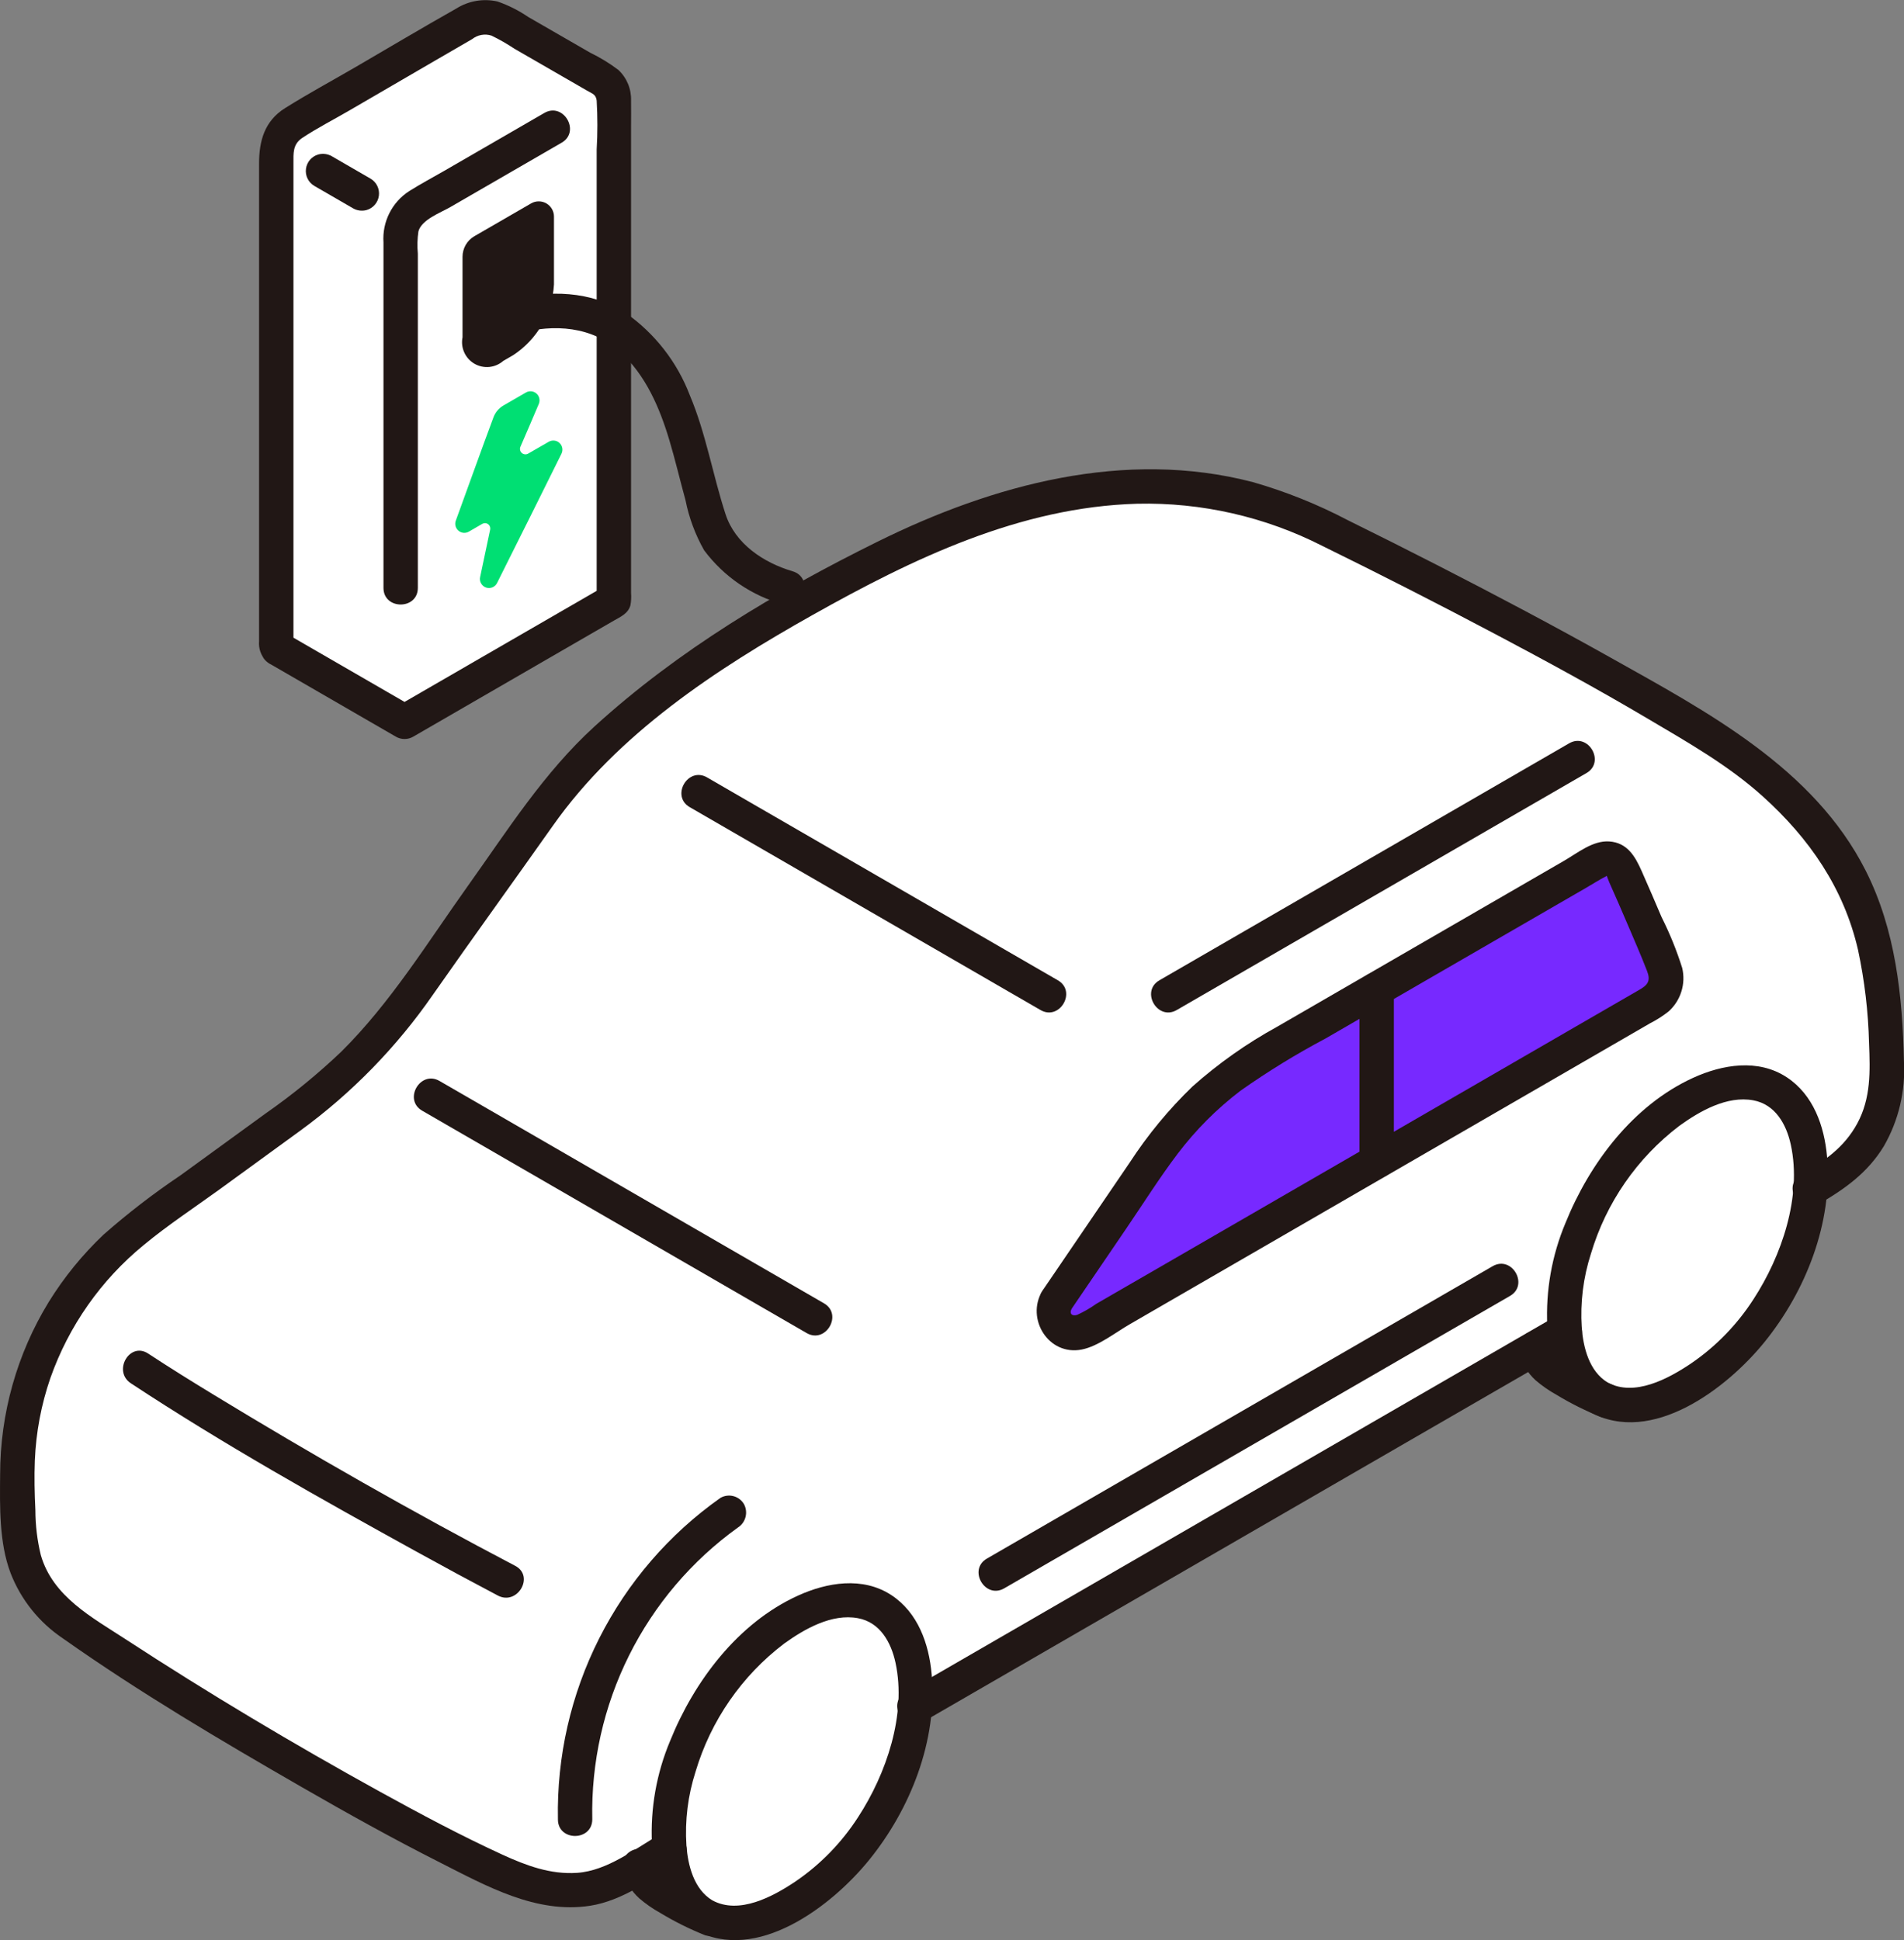 <svg width="106" height="108" viewBox="0 0 106 108" fill="none" xmlns="http://www.w3.org/2000/svg">
<rect x="0" y="0" width="106" height="108" fill="#808080" stroke="none"/>
<g clip-path="url(#clip0_426_3844)">
<path d="M15.485 36.111C15.453 36.093 15.426 36.065 15.407 36.033C15.389 36 15.379 35.963 15.38 35.926V8.515C15.38 8.179 15.468 7.848 15.636 7.557C15.804 7.266 16.046 7.024 16.337 6.856C16.337 6.856 23.419 2.731 26.046 1.211C26.335 1.043 26.664 0.955 26.998 0.955C27.332 0.955 27.661 1.043 27.95 1.211L33.602 4.469C33.776 4.569 33.921 4.713 34.022 4.887C34.123 5.061 34.176 5.259 34.175 5.46V33.444L22.522 40.181L15.485 36.111Z" fill="white"/>
<path d="M73.293 29.168C66.363 25.79 58.636 26.828 51.535 29.948C47.776 31.599 40.681 35.5 37.319 38.169C34.691 40.255 32.241 42.226 30.31 44.97C28.066 48.155 25.454 51.76 23.076 55.166C21.332 57.696 19.183 59.921 16.717 61.751C14.182 63.609 11.04 65.889 8.271 67.888C6.147 69.399 4.39 71.369 3.13 73.653C1.869 75.936 1.138 78.474 0.99 81.079C0.939 82.496 0.971 83.913 1.086 85.326C1.135 86.298 1.405 87.246 1.875 88.098C2.345 88.95 3.003 89.684 3.798 90.243C8.446 93.542 21.6 101.528 28.419 104.481C30.436 105.355 32.662 105.583 34.563 104.481C36.635 103.281 39.452 101.65 42.771 99.73C59.794 89.88 91.144 71.763 101.601 65.72C102.66 65.11 103.537 64.229 104.143 63.168C104.749 62.106 105.062 60.902 105.049 59.679C105.019 57.161 104.838 54.187 104.14 51.764C103.416 49.215 102.063 46.89 100.207 45.003C97.359 42.07 95.328 41.071 93.51 39.958C88.51 36.894 80.284 32.576 73.293 29.168Z" fill="white"/>
<path d="M39.169 106.609C37.947 105.902 37.227 104.305 37.227 101.92C37.227 97.67 40.031 92.416 44.086 90.072C46.074 88.921 47.766 88.816 48.972 89.514C50.216 90.233 50.944 91.814 50.944 93.988C50.909 96.406 50.262 98.776 49.062 100.874C47.862 102.973 46.15 104.732 44.086 105.986C42.094 107.139 40.384 107.313 39.169 106.609Z" fill="white"/>
<path d="M89.017 77.783C87.796 77.076 87.076 75.479 87.076 73.095C87.076 68.844 89.879 63.59 93.934 61.246C95.922 60.096 97.614 59.991 98.82 60.688C100.064 61.407 100.792 62.988 100.792 65.163C100.758 67.581 100.11 69.95 98.91 72.049C97.711 74.147 95.999 75.906 93.934 77.16C91.942 78.312 90.232 78.486 89.017 77.783Z" fill="white"/>
<path d="M58.849 72.35C60.523 69.894 62.58 66.87 64.215 64.47C65.863 62.051 68.034 60.035 70.567 58.571L88.998 47.914C89.107 47.85 89.229 47.81 89.355 47.797C89.481 47.783 89.609 47.797 89.73 47.836C89.85 47.874 89.961 47.938 90.056 48.023C90.15 48.108 90.226 48.212 90.278 48.327C90.953 49.828 91.856 51.934 92.656 53.899C92.793 54.236 92.804 54.612 92.686 54.956C92.568 55.301 92.329 55.591 92.014 55.773L60.415 74.044C60.183 74.177 59.912 74.228 59.648 74.187C59.383 74.147 59.14 74.018 58.959 73.821C58.777 73.625 58.667 73.372 58.647 73.105C58.627 72.838 58.698 72.572 58.849 72.35Z" fill="#7729FF"/>
<path d="M26.733 32.108C26.947 31.108 27.147 30.162 27.288 29.477C27.299 29.421 27.294 29.363 27.273 29.309C27.253 29.256 27.217 29.21 27.17 29.177C27.124 29.143 27.069 29.124 27.012 29.122C26.955 29.119 26.898 29.133 26.849 29.162L26.099 29.596C26.009 29.647 25.906 29.669 25.803 29.66C25.7 29.65 25.602 29.609 25.523 29.542C25.444 29.475 25.388 29.385 25.361 29.285C25.335 29.184 25.34 29.079 25.376 28.981C26.152 26.853 26.811 25.004 27.474 23.226C27.578 22.95 27.774 22.719 28.029 22.571L29.279 21.849C29.371 21.796 29.477 21.772 29.582 21.783C29.687 21.793 29.787 21.837 29.866 21.907C29.946 21.977 30.001 22.07 30.024 22.174C30.048 22.277 30.038 22.385 29.997 22.483C29.694 23.201 29.382 23.927 28.974 24.869C28.949 24.928 28.943 24.993 28.956 25.055C28.97 25.118 29.004 25.174 29.051 25.216C29.099 25.258 29.159 25.284 29.223 25.29C29.286 25.297 29.35 25.282 29.405 25.25L30.553 24.59C30.647 24.536 30.756 24.514 30.863 24.526C30.971 24.538 31.072 24.585 31.151 24.66C31.23 24.734 31.284 24.831 31.303 24.938C31.323 25.045 31.307 25.156 31.26 25.253C30.296 27.21 28.854 30.092 27.678 32.444C27.625 32.557 27.532 32.646 27.416 32.694C27.301 32.742 27.172 32.746 27.054 32.704C26.936 32.662 26.838 32.578 26.779 32.468C26.719 32.358 26.703 32.23 26.733 32.108Z" fill="#00DF73"/>
<path d="M16.162 35.434L16.086 35.358L16.332 35.781C16.404 36.051 16.337 35.787 16.337 35.658V9.085C16.337 8.532 16.293 8.031 16.827 7.678C17.668 7.12 18.587 6.653 19.458 6.145C21.049 5.219 22.639 4.293 24.231 3.369C24.916 2.971 25.601 2.573 26.288 2.176C26.437 2.058 26.613 1.979 26.8 1.945C26.988 1.911 27.18 1.924 27.361 1.982C27.804 2.196 28.231 2.441 28.64 2.714L31.488 4.356L32.679 5.043C32.979 5.216 33.177 5.258 33.218 5.596C33.271 6.504 33.271 7.414 33.218 8.321V33.444L33.691 32.617L23.492 38.513L22.039 39.353H23.005L15.968 35.284C14.9 34.666 13.935 36.322 15.002 36.939L22.039 41.008C22.186 41.093 22.352 41.138 22.522 41.138C22.691 41.138 22.858 41.093 23.005 41.008L30.332 36.77L34.165 34.554C34.538 34.339 34.971 34.157 35.097 33.696C35.139 33.466 35.15 33.232 35.132 33V7.078C35.132 6.584 35.141 6.09 35.132 5.596C35.142 5.277 35.084 4.96 34.962 4.665C34.839 4.371 34.655 4.106 34.422 3.889C33.934 3.521 33.412 3.202 32.862 2.936L29.402 0.941C28.874 0.58 28.301 0.292 27.696 0.083C26.911 -0.095 26.087 0.046 25.404 0.475C23.518 1.54 21.656 2.65 19.784 3.74C18.482 4.497 17.147 5.217 15.871 6.018C14.719 6.74 14.423 7.855 14.423 9.104V35.684C14.405 35.885 14.429 36.087 14.495 36.278C14.561 36.468 14.667 36.642 14.805 36.789C15.683 37.66 17.036 36.305 16.162 35.434Z" fill="#211715"/>
<path d="M30.304 6.288L24.746 9.502C24.092 9.88 23.419 10.236 22.78 10.639C22.308 10.943 21.927 11.369 21.675 11.871C21.424 12.373 21.311 12.934 21.349 13.494V32.725C21.349 33.959 23.262 33.961 23.262 32.725V14.118C23.223 13.706 23.234 13.291 23.294 12.881C23.468 12.225 24.532 11.839 25.059 11.534L31.269 7.943C32.335 7.327 31.373 5.67 30.304 6.288Z" fill="#211715"/>
<path d="M17.5 10.349L19.391 11.443L19.661 11.599C19.885 11.726 20.15 11.76 20.399 11.695C20.58 11.645 20.743 11.542 20.867 11.4C20.99 11.258 21.069 11.082 21.094 10.895C21.118 10.708 21.087 10.518 21.004 10.348C20.921 10.179 20.79 10.038 20.627 9.943L18.736 8.849L18.466 8.693C18.242 8.566 17.977 8.532 17.729 8.597C17.547 8.647 17.384 8.749 17.261 8.892C17.137 9.034 17.058 9.21 17.034 9.397C17.009 9.584 17.04 9.774 17.123 9.943C17.206 10.112 17.337 10.253 17.5 10.348V10.349Z" fill="#211715"/>
<path d="M30.841 12.059V15.831C30.797 16.62 30.569 17.387 30.175 18.071C29.78 18.756 29.231 19.337 28.571 19.77L28.02 20.089C27.802 20.28 27.531 20.398 27.243 20.427C26.955 20.455 26.665 20.393 26.414 20.248C26.164 20.103 25.965 19.883 25.846 19.619C25.726 19.355 25.693 19.06 25.75 18.776V14.295C25.75 14.063 25.811 13.834 25.927 13.633C26.043 13.432 26.21 13.264 26.411 13.148L29.568 11.323C29.697 11.248 29.843 11.209 29.992 11.209C30.142 11.209 30.288 11.248 30.417 11.322C30.546 11.397 30.653 11.505 30.728 11.634C30.802 11.763 30.842 11.91 30.841 12.059Z" fill="#211715"/>
<path d="M28.875 18.558C30.849 18.022 32.959 18.159 34.527 19.589C35.951 20.889 36.725 22.697 37.267 24.511C37.597 25.616 37.859 26.739 38.165 27.85C38.359 28.828 38.709 29.767 39.201 30.634C40.297 32.102 41.85 33.162 43.615 33.648C44.799 33.996 45.305 32.147 44.123 31.8C42.503 31.321 40.93 30.273 40.392 28.622C39.678 26.43 39.304 24.137 38.405 22.005C37.7 20.157 36.458 18.562 34.841 17.427C32.915 16.176 30.526 16.124 28.367 16.708C27.18 17.03 27.684 18.88 28.876 18.556L28.875 18.558Z" fill="#211715"/>
<path d="M38.399 44.931L45.006 48.752L55.491 54.816L57.928 56.225C58.996 56.843 59.961 55.187 58.894 54.57L52.287 50.749L41.801 44.686L39.365 43.276C38.296 42.658 37.332 44.314 38.399 44.931Z" fill="#211715"/>
<path d="M45.873 72.551L38.636 68.366L27.108 61.699L24.47 60.174C23.401 59.556 22.437 61.212 23.504 61.829L30.741 66.013L42.269 72.681L44.907 74.206C45.975 74.824 46.94 73.168 45.873 72.551Z" fill="#211715"/>
<path d="M28.684 87.165C22.998 84.183 17.405 80.994 11.92 77.656C10.686 76.904 9.457 76.142 8.25 75.348C7.219 74.668 6.259 76.327 7.285 77.003C12.44 80.397 17.852 83.434 23.254 86.412C24.735 87.229 26.223 88.031 27.719 88.82C28.809 89.391 29.776 87.738 28.684 87.165Z" fill="#211715"/>
<path d="M65.512 56.225L73.205 51.776L85.483 44.675L88.322 43.034C89.388 42.417 88.425 40.76 87.356 41.379L79.663 45.828L67.385 52.928L64.546 54.57C63.48 55.187 64.442 56.844 65.512 56.225Z" fill="#211715"/>
<path d="M32.974 101.276C32.907 98.114 33.609 94.983 35.021 92.154C36.432 89.325 38.509 86.882 41.074 85.037C41.287 84.903 41.441 84.693 41.505 84.449C41.569 84.206 41.537 83.947 41.417 83.726C41.288 83.508 41.078 83.349 40.833 83.285C40.588 83.221 40.328 83.255 40.108 83.382C37.255 85.396 34.938 88.081 33.36 91.201C31.783 94.32 30.993 97.78 31.061 101.276C31.056 102.51 32.969 102.511 32.974 101.276Z" fill="#211715"/>
<path d="M51.379 95.856C60.907 90.346 70.435 84.838 79.964 79.331L87.609 74.913C88.675 74.297 87.713 72.641 86.643 73.258C77.157 78.738 67.673 84.22 58.189 89.705L50.413 94.201C49.347 94.818 50.309 96.475 51.379 95.856Z" fill="#211715"/>
<path d="M101.228 67.041C102.696 66.199 103.988 65.275 104.882 63.798C105.702 62.37 106.089 60.734 105.997 59.09C105.92 55.448 105.531 51.759 103.869 48.469C100.981 42.75 95.02 39.61 89.668 36.609C86.506 34.836 83.3 33.142 80.074 31.489C78.404 30.634 76.727 29.791 75.043 28.961C73.356 28.075 71.583 27.363 69.751 26.838C62.624 24.98 55.287 26.972 48.857 30.152C43.218 32.941 37.767 36.187 33.098 40.439C30.279 43.008 28.248 46.232 26.048 49.315C23.805 52.459 21.745 55.826 18.989 58.554C17.675 59.802 16.27 60.949 14.783 61.986C13.208 63.136 11.631 64.282 10.053 65.424C8.554 66.431 7.121 67.534 5.765 68.727C4.589 69.842 3.561 71.105 2.709 72.483C0.945 75.368 0.01 78.684 0.007 82.066C-0.007 83.859 -0.056 85.876 0.592 87.576C1.168 89.055 2.184 90.321 3.501 91.204C7.761 94.211 12.287 96.883 16.802 99.483C19.33 100.938 21.881 102.358 24.482 103.673C27.076 104.986 29.854 106.554 32.86 106.085C34.653 105.805 36.217 104.623 37.761 103.737C38.829 103.124 37.867 101.468 36.795 102.082C35.356 102.908 33.829 104.14 32.121 104.255C30.643 104.354 29.285 103.846 27.965 103.24C25.644 102.173 23.386 100.969 21.15 99.736C16.34 97.083 11.61 94.263 7.008 91.261C5.125 90.032 2.942 88.883 2.273 86.57C2.073 85.749 1.972 84.907 1.97 84.061C1.925 83.143 1.904 82.223 1.94 81.303C2.003 79.739 2.294 78.193 2.804 76.713C3.827 73.811 5.627 71.247 8.008 69.301C9.359 68.182 10.848 67.208 12.267 66.178C13.757 65.097 15.245 64.014 16.732 62.929C19.591 60.842 22.081 58.289 24.098 55.378C26.302 52.227 28.557 49.112 30.776 45.971C34.388 40.847 39.843 37.267 45.231 34.239C50.821 31.098 56.779 28.224 63.312 28.041C66.89 27.959 70.433 28.767 73.623 30.391C76.844 31.973 80.039 33.602 83.209 35.279C86.087 36.801 88.95 38.358 91.75 40.015C93.961 41.323 96.207 42.594 98.126 44.321C100.725 46.66 102.648 49.435 103.441 52.878C103.806 54.59 104.012 56.332 104.054 58.082C104.116 59.632 104.161 61.129 103.402 62.533C102.674 63.879 101.558 64.644 100.263 65.387C99.194 65.999 100.157 67.656 101.229 67.042L101.228 67.041Z" fill="#211715"/>
<path d="M59.675 72.834C60.675 71.365 61.675 69.897 62.674 68.429C63.631 67.027 64.54 65.577 65.563 64.224C66.566 62.902 67.742 61.722 69.061 60.717C70.58 59.647 72.164 58.675 73.804 57.805L83.628 52.124L88.316 49.414C88.673 49.207 89.026 48.979 89.393 48.791C89.522 48.725 89.448 48.747 89.453 48.751C89.448 48.747 89.566 49.06 89.597 49.128C89.952 49.922 90.299 50.719 90.639 51.52C90.997 52.359 91.365 53.197 91.694 54.049C91.9 54.581 91.754 54.816 91.289 55.085L89.557 56.086L84.435 59.049L71.155 66.728L64.863 70.366L62.175 71.919L61.027 72.583C60.695 72.82 60.342 73.024 59.971 73.193C59.681 73.289 59.504 73.12 59.675 72.833C60.306 71.771 58.653 70.806 58.023 71.866C57.099 73.419 58.378 75.487 60.223 75.124C61.144 74.942 62.092 74.179 62.902 73.713L69.134 70.108L83.716 61.675L89.712 58.208L91.861 56.964C92.229 56.778 92.576 56.555 92.9 56.299C93.23 56.001 93.474 55.62 93.606 55.196C93.739 54.771 93.755 54.319 93.653 53.886C93.347 52.913 92.963 51.966 92.505 51.055C92.142 50.198 91.773 49.344 91.397 48.494C91.032 47.669 90.594 46.906 89.588 46.84C88.675 46.78 87.833 47.479 87.08 47.914L76.624 53.961L71.112 57.149C69.416 58.078 67.83 59.197 66.385 60.484C65.068 61.755 63.898 63.172 62.899 64.707C61.811 66.304 60.723 67.901 59.636 69.498C59.099 70.287 58.562 71.076 58.024 71.865C57.327 72.889 58.984 73.848 59.675 72.834Z" fill="#211715"/>
<path d="M83.101 70.484C75.778 74.717 68.456 78.949 61.134 83.181L54.941 86.762C53.875 87.378 54.838 89.035 55.907 88.417C63.282 84.153 70.657 79.889 78.033 75.626L84.067 72.139C85.133 71.523 84.17 69.866 83.101 70.484Z" fill="#211715"/>
<path d="M77.6 64.66V55.058C77.6 53.825 75.686 53.823 75.686 55.058V64.66C75.686 65.893 77.6 65.895 77.6 64.66Z" fill="#211715"/>
<path d="M39.653 105.783C38.631 105.163 38.3 103.85 38.215 102.731C38.124 101.341 38.297 99.946 38.724 98.621C39.569 95.782 41.295 93.286 43.651 91.496C44.791 90.676 46.303 89.809 47.763 90.079C48.995 90.306 49.609 91.42 49.855 92.558C50.477 95.443 49.34 98.745 47.779 101.144C46.866 102.565 45.677 103.787 44.282 104.738C43.033 105.573 41.149 106.6 39.653 105.783C38.571 105.193 37.604 106.848 38.687 107.438C42.118 109.311 46.295 106.117 48.385 103.539C50.681 100.709 52.196 96.896 51.868 93.204C51.717 91.507 51.108 89.771 49.627 88.796C48.035 87.749 46.045 88.081 44.409 88.829C41.078 90.352 38.65 93.579 37.308 96.907C36.548 98.716 36.202 100.672 36.295 102.632C36.417 104.486 37.016 106.423 38.687 107.437C39.742 108.079 40.708 106.422 39.653 105.783Z" fill="#211715"/>
<path d="M89.498 76.956C88.477 76.335 88.145 75.023 88.06 73.903C87.969 72.513 88.142 71.118 88.57 69.793C89.415 66.954 91.141 64.458 93.497 62.668C94.637 61.848 96.149 60.981 97.609 61.251C98.841 61.479 99.455 62.592 99.7 63.73C100.322 66.615 99.185 69.918 97.625 72.317C96.712 73.737 95.523 74.96 94.128 75.91C92.879 76.745 90.994 77.772 89.499 76.956C88.417 76.366 87.45 78.02 88.533 78.611C91.963 80.483 96.141 77.29 98.231 74.711C100.525 71.881 102.041 68.068 101.714 64.376C101.563 62.68 100.954 60.943 99.473 59.968C97.881 58.921 95.89 59.253 94.255 60.001C90.924 61.524 88.496 64.751 87.154 68.079C86.394 69.888 86.048 71.844 86.141 73.805C86.263 75.659 86.863 77.596 88.532 78.61C89.59 79.25 90.553 77.595 89.498 76.956Z" fill="#211715"/>
<path d="M84.563 75.297C84.717 75.89 85.04 76.426 85.493 76.838C85.852 77.145 86.242 77.416 86.656 77.645C87.456 78.13 88.296 78.548 89.165 78.894C89.288 78.928 89.417 78.938 89.544 78.921C89.67 78.904 89.793 78.863 89.903 78.798C90.011 78.735 90.106 78.65 90.182 78.55C90.258 78.45 90.314 78.336 90.346 78.214C90.377 78.092 90.385 77.965 90.368 77.84C90.351 77.716 90.309 77.596 90.246 77.487C90.108 77.282 89.907 77.127 89.674 77.047C89.435 76.947 89.855 77.126 89.63 77.028L89.47 76.959C89.361 76.911 89.253 76.863 89.145 76.815C88.964 76.732 88.785 76.646 88.607 76.555C88.298 76.398 87.997 76.226 87.701 76.043C87.558 75.953 87.414 75.862 87.271 75.769L87.032 75.613C86.984 75.58 86.856 75.462 86.799 75.46C86.909 75.551 86.938 75.572 86.884 75.523C86.864 75.504 86.843 75.485 86.824 75.465C86.789 75.431 86.755 75.396 86.722 75.361C86.689 75.325 86.655 75.285 86.621 75.248C86.478 75.093 86.734 75.424 86.618 75.245C86.561 75.156 86.508 75.067 86.455 74.975C86.353 74.801 86.503 75.167 86.455 74.972C86.44 74.911 86.421 74.852 86.407 74.79C86.338 74.546 86.176 74.338 85.956 74.213C85.736 74.087 85.475 74.053 85.23 74.119C84.989 74.191 84.784 74.354 84.659 74.574C84.535 74.793 84.499 75.053 84.561 75.298L84.563 75.297Z" fill="#211715"/>
<path d="M34.657 104.134C34.811 104.727 35.135 105.263 35.589 105.674C35.948 105.982 36.338 106.253 36.752 106.482C37.553 106.967 38.392 107.385 39.261 107.731C39.385 107.765 39.513 107.774 39.64 107.758C39.766 107.741 39.888 107.7 39.999 107.635C40.218 107.507 40.377 107.297 40.441 107.051C40.505 106.805 40.47 106.544 40.342 106.324C40.204 106.119 40.003 105.964 39.77 105.884C39.531 105.784 39.951 105.963 39.725 105.865L39.566 105.796C39.457 105.749 39.349 105.701 39.241 105.652C39.06 105.569 38.881 105.483 38.703 105.393C38.394 105.235 38.092 105.064 37.797 104.88C37.654 104.791 37.51 104.699 37.367 104.607L37.128 104.45C37.08 104.417 36.952 104.299 36.895 104.298C37.005 104.388 37.033 104.409 36.98 104.36L36.919 104.302C36.885 104.268 36.851 104.233 36.818 104.198C36.784 104.163 36.751 104.122 36.717 104.085C36.574 103.931 36.83 104.261 36.714 104.083C36.656 103.993 36.604 103.904 36.551 103.812C36.449 103.638 36.599 104.004 36.551 103.809C36.535 103.748 36.516 103.689 36.503 103.627C36.434 103.382 36.272 103.175 36.052 103.049C35.832 102.924 35.571 102.89 35.326 102.956C35.084 103.028 34.88 103.191 34.755 103.411C34.63 103.63 34.595 103.89 34.656 104.135L34.657 104.134Z" fill="#211715"/>
</g>
<defs>
<clipPath id="clip0_426_3844">
<rect width="106" height="108" fill="white"/>
</clipPath>
</defs>
</svg>
